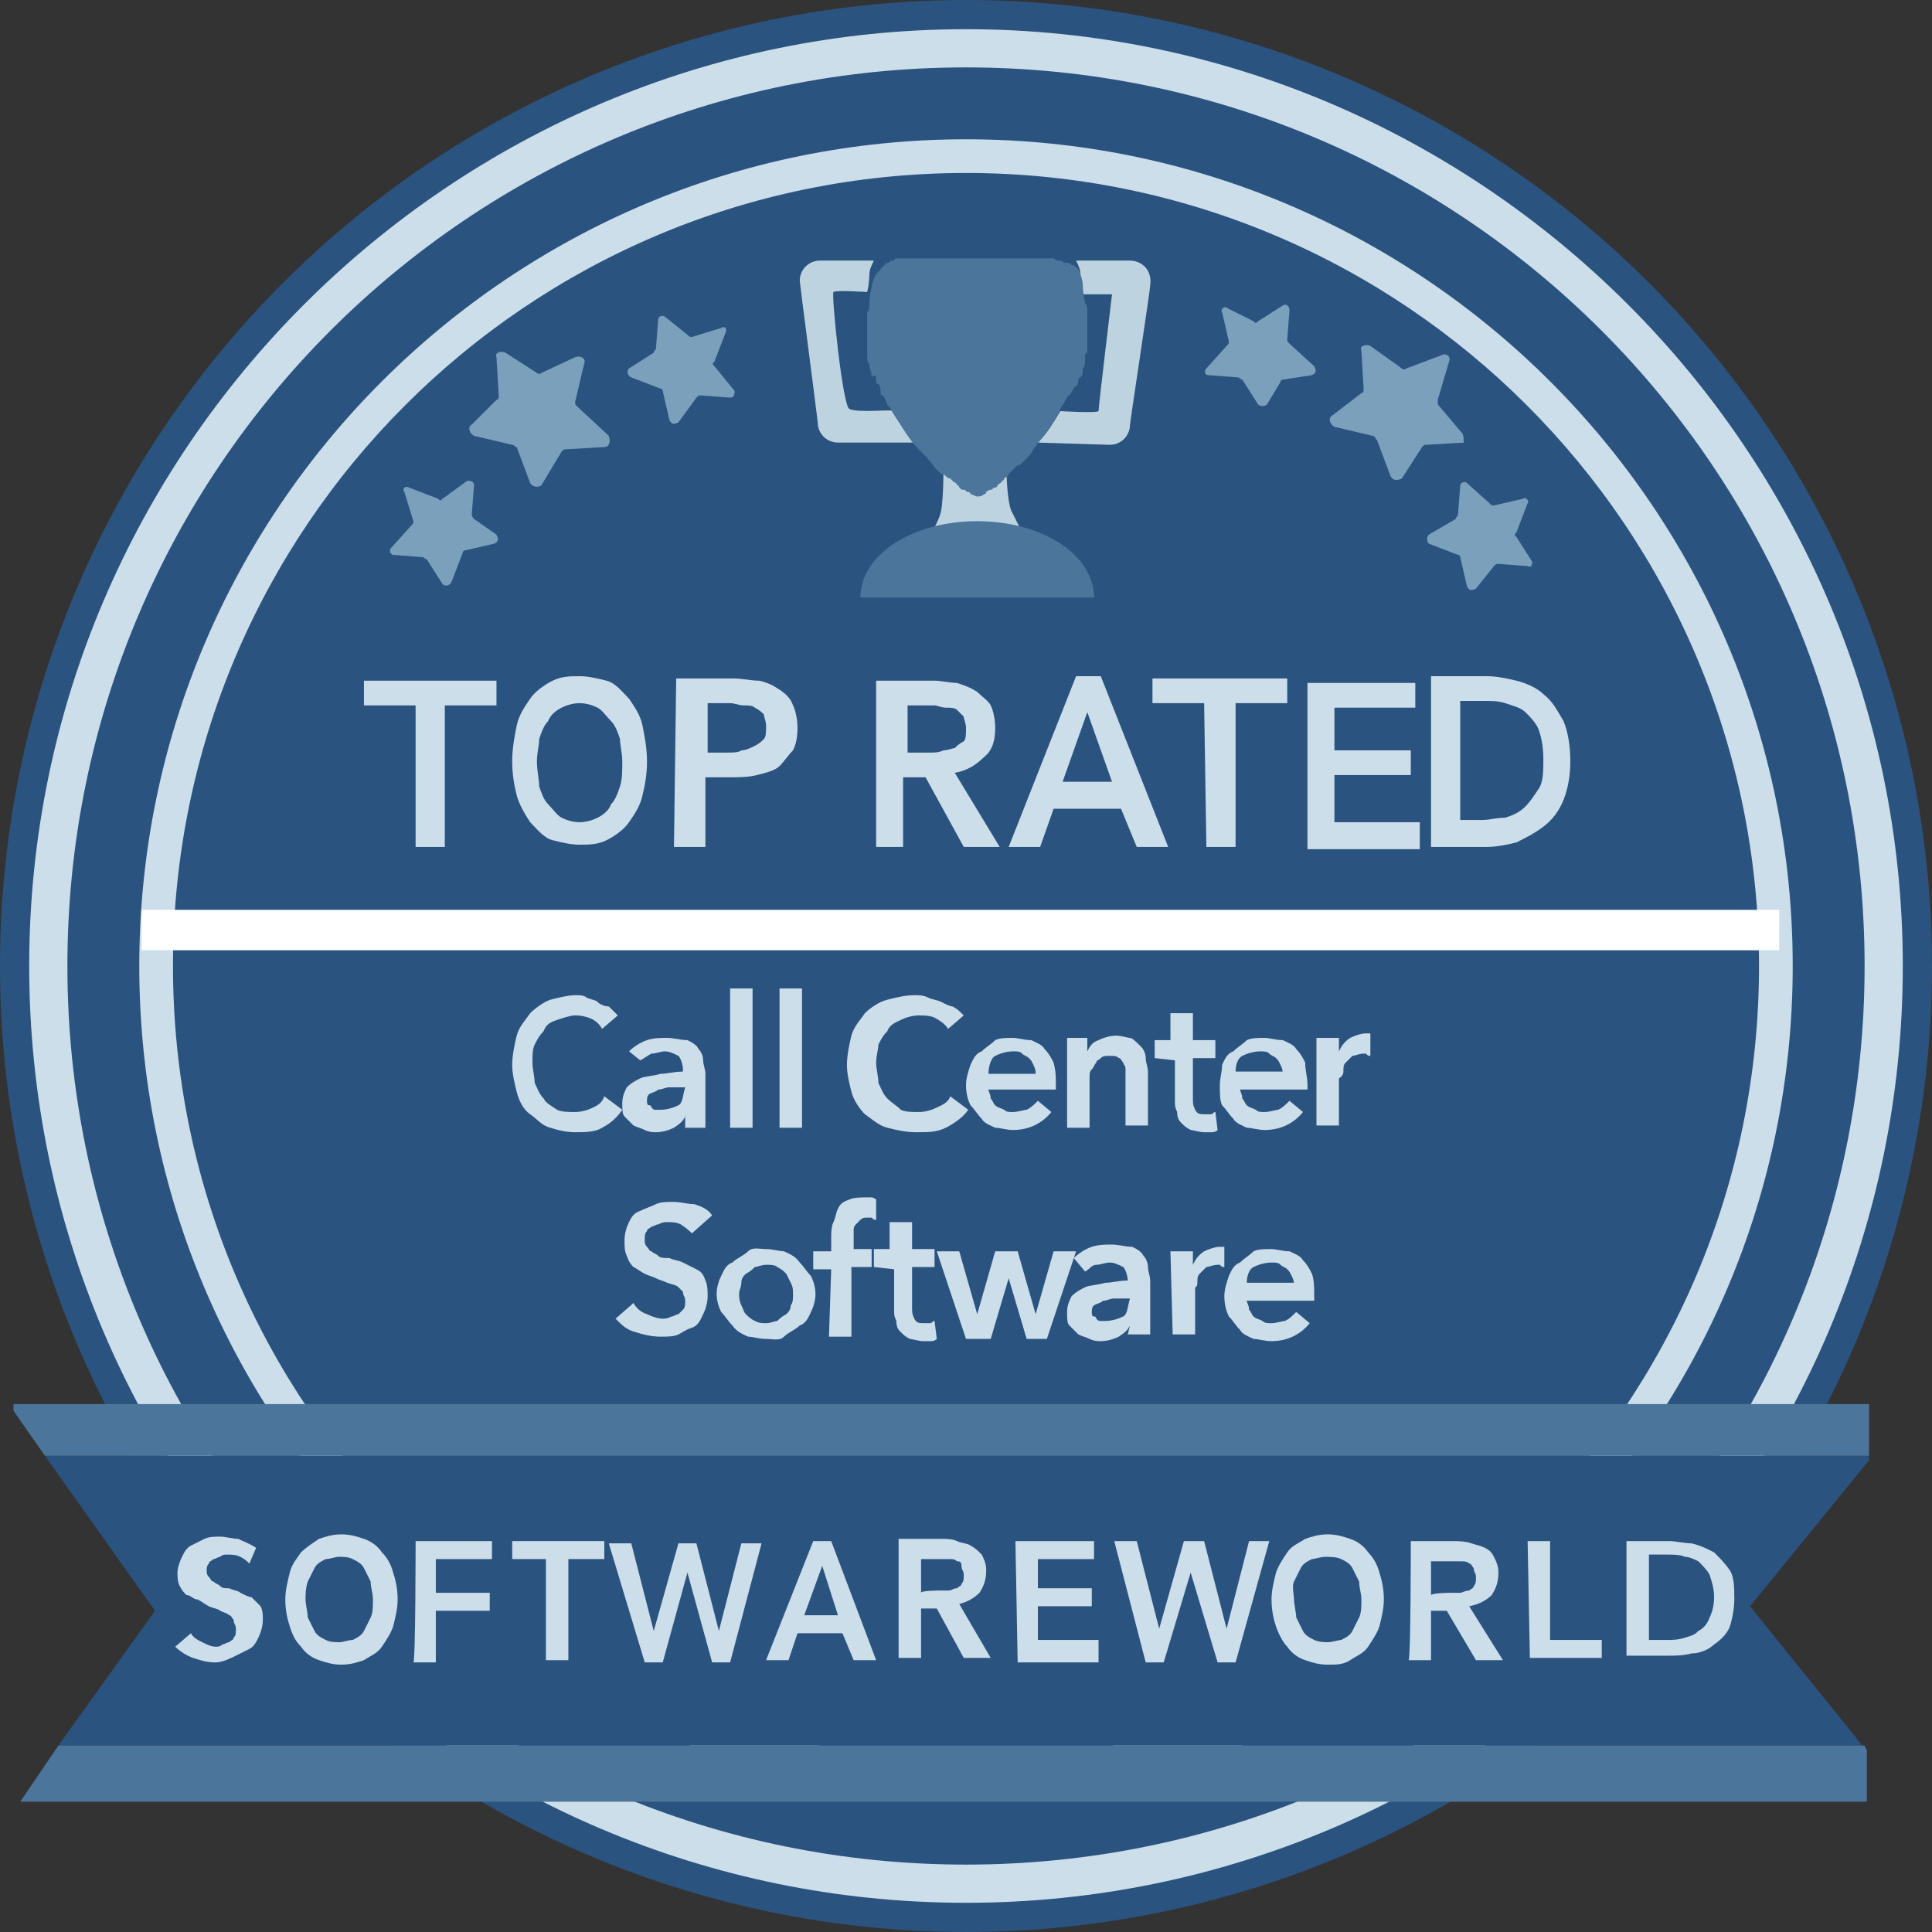 <?xml version="1.0" encoding="utf-8"?>
<!-- Generator: Adobe Illustrator 27.8.1, SVG Export Plug-In . SVG Version: 6.00 Build 0)  -->
<svg version="1.1" id="Calque_1" xmlns="http://www.w3.org/2000/svg" xmlns:xlink="http://www.w3.org/1999/xlink" x="0px" y="0px"
	 viewBox="0 0 86 86" style="enable-background:new 0 0 86 86;" xml:space="preserve">
<rect x="0" y="0" width="86" height="86" fill="#333333" stroke="none"/>
<style type="text/css">
	.st0{fill:#2B5380;}
	.st1{fill:#CCDEEA;}
	.st2{fill:#4C759B;}
	.st3{fill:#FFFFFF;}
	.st4{fill:#7AA0BC;}
	.st5{fill:#BDD4E0;}
</style>
<circle class="st0" cx="43" cy="43" r="43"/>
<ellipse class="st0" cx="43" cy="43" rx="40.8" ry="40.8"/>
<path class="st1" d="M43,3c22.1,0,40,17.9,40,40S65.1,83,43,83S3,65.1,3,43S20.9,3,43,3 M43,1.3C20.1,1.3,1.3,20,1.3,43
	S20,84.7,43,84.7S84.7,66,84.7,43S65.9,1.3,43,1.3L43,1.3z"/>
<path class="st0" d="M43,79C23.1,79,7,62.9,7,43S23.1,7,43,7s36,16.1,36,36S62.9,79,43,79z"/>
<path class="st1" d="M43,7.7c19.5,0,35.3,15.8,35.3,35.3S62.5,78.3,43,78.3S7.7,62.5,7.7,43S23.5,7.7,43,7.7 M43,6.2
	C22.7,6.2,6.2,22.7,6.2,43S22.7,79.8,43,79.8S79.8,63.3,79.8,43S63.3,6.2,43,6.2L43,6.2z"/>
<polygon class="st0" points="83.2,65 83.2,64.8 2,64.8 6.9,71.7 2.6,77.7 82.9,77.7 77.9,71.5 "/>
<polygon class="st2" points="83,77.7 2.6,77.7 0.9,80.2 1.8,80.2 83.1,80.2 83.1,77.9 "/>
<polygon class="st2" points="2,64.8 83.2,64.8 83.2,62.5 1.8,62.5 0.6,62.5 0.6,62.8 "/>
<rect x="6.3" y="40.5" class="st3" width="72.9" height="1.8"/>
<g>
	<g>
		<path class="st4" d="M21.1,23.1C21.1,23.1,21,23,21,22.9l0.1-1.3c0-0.2-0.2-0.2-0.3-0.2l-1.1,0.8c-0.1,0.1-0.1,0.1-0.2,0l-1.3-0.5
			c-0.2-0.1-0.3,0.1-0.2,0.2l0.4,1.3c0,0.1,0,0.1-0.1,0.2l-0.9,1c-0.1,0.1,0,0.3,0.1,0.3l1.3,0.1c0.1,0,0.1,0.1,0.2,0.1l0.7,1.1
			c0.1,0.1,0.3,0.1,0.4-0.1l0.5-1.3c0-0.1,0.1-0.1,0.1-0.1l1.3-0.3c0.2-0.1,0.2-0.2,0.1-0.4L21.1,23.1z"/>
		<path class="st4" d="M31.8,16.3c-0.1-0.1-0.1-0.1,0-0.2l0.5-1.3c0.1-0.2-0.1-0.3-0.2-0.2L30.8,15c-0.1,0-0.1,0-0.2-0.1l-1-0.8
			c-0.1-0.1-0.3,0-0.3,0.1l-0.1,1.3c0,0.1-0.1,0.1-0.1,0.2l-1.1,0.7c-0.1,0.1-0.1,0.3,0.1,0.4l1.3,0.5c0.1,0,0.1,0.1,0.1,0.1
			l0.3,1.3c0.1,0.2,0.2,0.2,0.4,0.1l0.8-1.1c0.1-0.1,0.1-0.1,0.2-0.1l1.3,0.1c0.2,0,0.2-0.2,0.2-0.3L31.8,16.3z"/>
		<path class="st4" d="M25.7,18.1c-0.1-0.1-0.1-0.1-0.1-0.2l0.4-1.7c0.1-0.2-0.1-0.4-0.4-0.3l-1.5,0.7c-0.1,0.1-0.2,0-0.2,0
			l-1.4-0.9c-0.2-0.1-0.5,0-0.4,0.2l0.1,1.7c0,0.1,0,0.2-0.1,0.2L21,18.9c-0.2,0.1-0.1,0.4,0.1,0.5l1.7,0.4c0.1,0,0.1,0.1,0.2,0.1
			l0.6,1.6c0.1,0.2,0.4,0.2,0.5,0.1l0.9-1.5c0.1-0.1,0.1-0.1,0.2-0.1l1.7-0.1c0.2,0,0.3-0.2,0.2-0.5L25.7,18.1z"/>
	</g>
</g>
<g>
	<g>
		<path class="st4" d="M57.4,15.3c-0.1-0.1-0.1-0.1-0.1-0.2l0.1-1.3c0-0.2-0.2-0.3-0.3-0.2L56,14.3c-0.1,0.1-0.1,0.1-0.2,0l-1.2-0.6
			c-0.1-0.1-0.3,0.1-0.2,0.2l0.3,1.3c0,0.1,0,0.1-0.1,0.2l-0.9,1c-0.1,0.1-0.1,0.3,0.1,0.3l1.3,0.1c0.1,0,0.1,0.1,0.2,0.1l0.7,1.1
			c0.1,0.1,0.3,0.1,0.4,0L57,17c0-0.1,0.1-0.1,0.1-0.1l1.3-0.2c0.2-0.1,0.2-0.2,0.1-0.4L57.4,15.3z"/>
		<path class="st4" d="M68.2,25l-0.7-1.1c-0.1-0.1-0.1-0.1,0-0.2l0.5-1.3c0.1-0.1-0.1-0.3-0.2-0.2l-1.3,0.3c-0.1,0-0.1,0-0.2-0.1
			l-1-0.9c-0.1-0.1-0.3,0-0.3,0.1l-0.1,1.3c0,0.1-0.1,0.1-0.1,0.2l-1.2,0.7c-0.1,0.1-0.1,0.3,0,0.4l1.3,0.5c0.1,0,0.1,0.1,0.1,0.1
			l0.3,1.3c0.1,0.2,0.2,0.2,0.4,0.1l0.8-1c0.1-0.1,0.1-0.1,0.2-0.1l1.3,0.1C68.2,25.3,68.2,25.1,68.2,25z"/>
		<path class="st4" d="M65.1,19.3L64,18C64,18,64,17.9,64,17.8l0.5-1.7c0.1-0.2-0.1-0.4-0.3-0.3l-1.6,0.6c-0.1,0.1-0.2,0-0.2,0
			l-1.4-1c-0.2-0.1-0.5,0-0.4,0.2l0.1,1.7c0,0.1,0,0.2-0.1,0.2l-1.3,1c-0.2,0.1-0.1,0.4,0.1,0.5l1.7,0.4c0.1,0,0.1,0.1,0.2,0.2
			l0.6,1.6c0.1,0.2,0.3,0.2,0.5,0.1l0.9-1.4c0.1-0.1,0.1-0.1,0.2-0.1l1.7-0.1C65.1,19.8,65.2,19.5,65.1,19.3z"/>
	</g>
</g>
<path class="st5" d="M37.8,18.2C37.5,18,37,13.1,37.1,13c0.1-0.1,1.5,0,1.5,0l0,0c0.1-0.4,0.1-0.8,0.1-0.8c0-0.2,0.1-0.4,0.2-0.6
	l0,0c0,0-2.4,0-2.4,0c-0.5,0-0.9,0.4-0.9,0.9c0,0.1,0.8,6.2,0.8,6.3c0,0.5,0.4,0.9,0.9,0.9c0.1,0,0.1,0,0.1,0h3.3
	c-0.4-0.5-0.7-0.9-1-1.4C39.8,18.2,38.2,18.4,37.8,18.2z"/>
<path class="st5" d="M50.3,11.6c-0.1,0-2.4,0-2.4,0l0,0c0.1,0.2,0.2,0.4,0.2,0.7c0,0,0.1,0.3,0.1,0.8h1.3l0,0c0,0-0.6,5-0.6,5.2
	c-0.1,0.1-1.7,0-1.7,0c-0.3,0.5-0.6,1-1,1.4l0,0c0,0,3.2,0.1,3.2,0.1c0.5,0,0.9-0.4,0.9-0.9c0-0.1,0.9-6,0.9-6.2
	C51.3,12,50.8,11.6,50.3,11.6z"/>
<path class="st5" d="M45.7,24.1h-4.5c0,0,0.6-0.8,0.7-1.4s0.1-1.9,0.1-1.9h2.8c0,0,0,1.3,0.2,1.9C45.2,23.1,45.7,24.1,45.7,24.1z"/>
<path class="st2" d="M48.7,26.6c0-1.9-2.3-3.4-5.2-3.4s-5.2,1.5-5.2,3.4l0,0H48.7L48.7,26.6z"/>
<path class="st2" d="M47.2,18.2c0.1-0.2,0.2-0.3,0.3-0.5c0-0.1,0.1-0.1,0.1-0.1c0.1-0.1,0.1-0.2,0.2-0.3c0-0.1,0.1-0.1,0.1-0.1
	c0.1-0.1,0.1-0.2,0.1-0.3c0-0.1,0.1-0.1,0.1-0.1c0.1-0.1,0.1-0.2,0.1-0.4c0.1-0.1,0.1-0.2,0.1-0.4c0-0.1,0-0.1,0-0.1
	c0-0.1,0-0.2,0.1-0.2c0-0.1,0-0.1,0-0.1c0-0.1,0-0.2,0-0.2s0-0.1,0-0.1c0-0.1,0-0.2,0-0.4c0,0,0,0,0-0.1c0-0.1,0-0.2,0-0.3
	c0-0.1,0-0.1,0-0.1c0-0.1,0-0.2,0-0.2s0-0.1,0-0.1c0-0.1,0-0.2,0-0.2v-0.1c0-0.1,0-0.2-0.1-0.3l0,0c-0.1-0.5-0.1-0.8-0.1-0.8
	c0-0.2-0.1-0.5-0.2-0.7c-0.1-0.1-0.1-0.1-0.2-0.2c0,0,0,0-0.1,0c-0.1-0.1-0.1-0.1-0.2-0.1h-0.1c-0.1,0-0.1-0.1-0.2-0.1h-0.1
	c-0.1,0-0.2-0.1-0.2-0.1H40c-0.1,0-0.2,0-0.2,0.1h-0.1c-0.1,0-0.1,0.1-0.2,0.1c0,0-0.1,0-0.1,0.1c-0.1,0-0.1,0.1-0.1,0.1
	c0,0-0.1,0-0.1,0.1c-0.1,0.1-0.1,0.1-0.2,0.2c-0.1,0.2-0.2,0.4-0.2,0.6c0,0-0.1,0.3-0.1,0.8c0,0.1,0,0.2-0.1,0.3v0.1
	c0,0.1,0,0.2,0,0.2s0,0.1,0,0.1c0,0.1,0,0.2,0,0.2s0,0.1,0,0.1c0,0.1,0,0.2,0,0.3c0,0,0,0,0,0.1c0,0.1,0,0.2,0,0.4
	c0,0.1,0,0.1,0,0.1c0,0.1,0,0.2,0,0.3c0,0.1,0,0.1,0,0.1c0,0.1,0,0.2,0.1,0.3c0,0.1,0,0.1,0,0.1c0,0.1,0.1,0.2,0.1,0.5
	C39,16.6,39,16.8,39,17c0,0.1,0.1,0.1,0.1,0.1c0.1,0.1,0.1,0.2,0.1,0.4c0,0.1,0.1,0.1,0.1,0.1c0.1,0.1,0.1,0.2,0.2,0.4
	c0,0,0,0.1,0.1,0.1c0.1,0.2,0.2,0.3,0.3,0.5l0,0c0.3,0.5,0.6,1,1,1.4l0,0c0.2,0.2,0.5,0.5,0.7,0.8l0,0c0.1,0.1,0.2,0.2,0.3,0.3
	c0,0,0,0,0.1,0c0.1,0.1,0.2,0.2,0.3,0.2l0.1,0.1c0.1,0.1,0.2,0.1,0.2,0.2c0.1,0,0.1,0.1,0.1,0.1c0.1,0.1,0.1,0.1,0.2,0.1
	c0.1,0,0.1,0.1,0.2,0.1s0.1,0.1,0.1,0.1c0.1,0,0.2,0.1,0.3,0.1s0.2,0,0.3-0.1c0.1,0,0.1-0.1,0.1-0.1s0.1-0.1,0.2-0.1
	c0.1,0,0.1-0.1,0.2-0.1c0.1,0,0.1-0.1,0.1-0.1c0.1-0.1,0.2-0.1,0.2-0.2c0.1,0,0.1-0.1,0.1-0.1c0.1-0.1,0.2-0.1,0.2-0.2l0.1-0.1
	c0.1-0.1,0.2-0.2,0.3-0.3c0,0,0,0,0.1,0c0.1-0.1,0.2-0.2,0.3-0.3l0,0c0.1-0.1,0.2-0.2,0.3-0.4C46.6,19.2,47,18.7,47.2,18.2
	L47.2,18.2z"/>
<g>
	<g>
		<path class="st1" d="M18.5,31.4h-2.3v-1.1h5.9v1.1h-2.3v6.3h-1.3C18.5,37.7,18.5,31.4,18.5,31.4z"/>
		<path class="st1" d="M22.8,33.9c0-0.6,0.1-1.1,0.2-1.6c0.1-0.5,0.4-0.9,0.6-1.2c0.2-0.3,0.6-0.6,1-0.8s0.8-0.2,1.2-0.2
			s0.8,0.1,1.2,0.2s0.7,0.5,1,0.8c0.2,0.3,0.5,0.7,0.6,1.2c0.1,0.5,0.2,1,0.2,1.6s-0.1,1.1-0.2,1.5c-0.1,0.5-0.4,0.9-0.6,1.2
			c-0.2,0.3-0.6,0.6-1,0.8c-0.4,0.2-0.8,0.2-1.2,0.2s-0.8-0.1-1.2-0.2s-0.7-0.5-1-0.8c-0.2-0.3-0.5-0.8-0.6-1.2
			C22.9,35,22.8,34.5,22.8,33.9z M23.9,33.9c0,0.4,0.1,0.8,0.1,1.1c0.1,0.3,0.2,0.6,0.4,0.8c0.2,0.2,0.4,0.5,0.6,0.6
			s0.5,0.2,0.8,0.2c0.3,0,0.6-0.1,0.8-0.2c0.2-0.1,0.5-0.3,0.6-0.6c0.2-0.2,0.3-0.5,0.4-0.8c0.1-0.3,0.1-0.7,0.1-1.1s-0.1-0.7-0.1-1
			c-0.1-0.3-0.2-0.6-0.4-0.8c-0.2-0.2-0.4-0.5-0.6-0.6c-0.2-0.1-0.5-0.2-0.8-0.2s-0.6,0.1-0.8,0.2c-0.2,0.1-0.5,0.3-0.6,0.6
			c-0.2,0.2-0.3,0.5-0.4,0.8C24,33.2,23.9,33.5,23.9,33.9z"/>
		<path class="st1" d="M30.1,30.2h2.5c0.5,0,0.8,0.1,1.2,0.1c0.4,0.1,0.6,0.2,0.9,0.4s0.5,0.4,0.6,0.7c0.1,0.2,0.2,0.6,0.2,1
			c0,0.5-0.1,0.8-0.2,1c-0.2,0.2-0.4,0.5-0.6,0.7c-0.2,0.2-0.6,0.3-1,0.4c-0.4,0.1-0.8,0.1-1.2,0.1h-1.1v3.1H30L30.1,30.2L30.1,30.2
			z M32.4,33.5c0.2,0,0.5,0,0.6-0.1c0.2,0,0.4-0.1,0.6-0.2c0.2-0.1,0.3-0.2,0.4-0.3s0.1-0.3,0.1-0.6c0-0.2-0.1-0.4-0.1-0.5
			c-0.1-0.1-0.2-0.2-0.4-0.3c-0.1-0.1-0.3-0.1-0.5-0.1s-0.4-0.1-0.6-0.1h-1v2.2C31.5,33.5,32.4,33.5,32.4,33.5z"/>
		<path class="st1" d="M39,30.3h2.6c0.3,0,0.7,0.1,1,0.1c0.3,0.1,0.6,0.2,0.9,0.4c0.2,0.2,0.5,0.4,0.6,0.6c0.1,0.2,0.2,0.6,0.2,1
			c0,0.5-0.1,1-0.5,1.3c-0.3,0.3-0.7,0.6-1.3,0.7l2,3.3h-1.6l-1.7-3.1h-1v3.1H39L39,30.3C39,30.3,39,30.3,39,30.3z M41.4,33.5
			c0.2,0,0.4,0,0.6-0.1c0.2,0,0.4-0.1,0.5-0.1c0.1-0.1,0.2-0.2,0.4-0.3c0.1-0.1,0.1-0.3,0.1-0.6c0-0.2-0.1-0.4-0.1-0.5
			c-0.1-0.1-0.2-0.2-0.3-0.3c-0.1-0.1-0.3-0.1-0.5-0.1s-0.4-0.1-0.5-0.1h-1.2v2.1C40.3,33.5,41.4,33.5,41.4,33.5z"/>
		<path class="st1" d="M47.9,30.1H49l3,7.6h-1.4L49.9,36h-3l-0.6,1.7h-1.4L47.9,30.1z M49.5,34.8l-1.1-3.1l-1.1,3.1L49.5,34.8
			L49.5,34.8L49.5,34.8z"/>
		<path class="st1" d="M53.6,31.3h-2.3v-1.1h6v1.1H55v6.4h-1.3L53.6,31.3L53.6,31.3L53.6,31.3z"/>
		<path class="st1" d="M58.2,30.4H63v1.1h-3.6v1.9h3.4v1.1h-3.4v2.1h3.8v1.2h-5V30.4z"/>
		<path class="st1" d="M63.7,30.1h2.5c0.4,0,0.9,0.1,1.3,0.2c0.4,0.1,0.9,0.3,1.2,0.6c0.4,0.3,0.6,0.7,0.9,1.2
			c0.2,0.5,0.3,1.1,0.3,1.8c0,0.6-0.1,1.2-0.3,1.7c-0.2,0.5-0.5,0.9-0.9,1.2s-0.8,0.5-1.2,0.7c-0.4,0.1-0.9,0.2-1.3,0.2h-2.5V30.1z
			 M66,36.5c0.3,0,0.6-0.1,1-0.1c0.3-0.1,0.6-0.2,0.9-0.5c0.2-0.2,0.4-0.5,0.6-0.8c0.2-0.3,0.2-0.8,0.2-1.3c0-0.6-0.1-1-0.2-1.3
			s-0.4-0.6-0.6-0.8s-0.6-0.3-0.9-0.4s-0.6-0.1-1-0.1h-1v5.3L66,36.5L66,36.5z"/>
	</g>
</g>
<g>
	<g>
		<path class="st1" d="M26.8,45.8c-0.1-0.2-0.3-0.4-0.6-0.5s-0.5-0.1-0.6-0.1c-0.2,0-0.5,0.1-0.8,0.2s-0.5,0.2-0.6,0.5
			c-0.2,0.2-0.3,0.4-0.4,0.6c-0.1,0.2-0.1,0.5-0.1,0.8c0,0.3,0.1,0.6,0.1,0.9c0.1,0.2,0.2,0.5,0.4,0.7c0.1,0.2,0.3,0.3,0.6,0.5
			c0.2,0.1,0.5,0.1,0.8,0.1c0.3,0,0.6-0.1,0.8-0.2c0.2-0.1,0.4-0.2,0.5-0.5l0.8,0.6c-0.2,0.3-0.5,0.6-0.9,0.8
			c-0.3,0.2-0.8,0.2-1.2,0.2s-0.8-0.1-1.1-0.2c-0.4-0.1-0.6-0.4-0.9-0.6s-0.5-0.6-0.6-1c-0.1-0.4-0.2-0.8-0.2-1.2s0.1-0.9,0.2-1.3
			c0.1-0.4,0.4-0.7,0.6-1c0.2-0.2,0.6-0.5,0.9-0.6c0.4-0.1,0.8-0.2,1.1-0.2c0.2,0,0.4,0,0.5,0.1c0.2,0.1,0.4,0.1,0.5,0.2
			c0.1,0.1,0.3,0.2,0.5,0.2c0.1,0.1,0.2,0.2,0.4,0.4L26.8,45.8z"/>
		<path class="st1" d="M30.5,49.7L30.5,49.7c-0.1,0.2-0.2,0.3-0.5,0.5c-0.2,0.1-0.5,0.2-0.8,0.2c-0.1,0-0.3,0-0.5-0.1
			s-0.3-0.1-0.5-0.2c-0.1-0.1-0.2-0.2-0.4-0.4c-0.1-0.1-0.1-0.3-0.1-0.6c0-0.3,0.1-0.5,0.2-0.7c0.2-0.2,0.4-0.3,0.6-0.4
			s0.6-0.1,0.9-0.2c0.3,0,0.6-0.1,1-0.1v-0.1c0-0.2-0.1-0.5-0.2-0.6c-0.2-0.1-0.4-0.2-0.6-0.2c-0.2,0-0.4,0.1-0.6,0.1
			c-0.2,0.1-0.3,0.2-0.5,0.3L28,46.8c0.2-0.2,0.5-0.4,0.8-0.5c0.3-0.1,0.6-0.1,0.9-0.1s0.6,0.1,0.9,0.1c0.2,0.1,0.4,0.2,0.5,0.4
			c0.1,0.1,0.2,0.3,0.2,0.5s0.1,0.4,0.1,0.6v2.4h-0.9L30.5,49.7L30.5,49.7L30.5,49.7z M30.5,48.4h-0.2c-0.1,0-0.3,0-0.5,0
			s-0.3,0.1-0.5,0.1c-0.1,0.1-0.2,0.1-0.4,0.2c-0.1,0.1-0.1,0.2-0.1,0.3c0,0.1,0,0.2,0.1,0.2s0.1,0.1,0.1,0.1
			c0.1,0.1,0.1,0.1,0.2,0.1c0.1,0,0.2,0,0.2,0c0.3,0,0.6-0.1,0.8-0.2S30.4,48.7,30.5,48.4L30.5,48.4C30.4,48.4,30.5,48.4,30.5,48.4z
			"/>
		<path class="st1" d="M32.5,44h1v6.2h-1V44z"/>
		<path class="st1" d="M34.7,44h1v6.2h-1V44z"/>
		<path class="st1" d="M42.2,45.8c-0.1-0.2-0.4-0.4-0.6-0.5c-0.2-0.1-0.5-0.1-0.7-0.1c-0.3,0-0.6,0.1-0.8,0.2s-0.5,0.2-0.6,0.5
			c-0.2,0.2-0.3,0.4-0.4,0.6C39.1,46.7,39,47,39,47.3c0,0.3,0.1,0.6,0.1,0.9c0.1,0.2,0.2,0.5,0.4,0.7c0.2,0.2,0.4,0.3,0.6,0.5
			c0.2,0.1,0.5,0.1,0.8,0.1s0.6-0.1,0.8-0.2c0.2-0.1,0.5-0.2,0.6-0.5l0.8,0.6c-0.2,0.3-0.6,0.6-1,0.8c-0.4,0.2-0.8,0.2-1.3,0.2
			s-0.9-0.1-1.3-0.2c-0.4-0.1-0.7-0.4-1-0.6c-0.2-0.2-0.5-0.6-0.6-1s-0.2-0.8-0.2-1.2s0.1-0.9,0.2-1.3s0.4-0.7,0.6-1
			c0.2-0.2,0.6-0.5,1-0.6c0.4-0.1,0.8-0.2,1.2-0.2c0.2,0,0.4,0,0.6,0.1s0.4,0.1,0.6,0.2s0.4,0.2,0.5,0.2c0.2,0.1,0.3,0.2,0.5,0.4
			L42.2,45.8z"/>
		<path class="st1" d="M47,48.3c0,0.1,0,0.1,0,0.1c0,0.1,0,0.1,0,0.1h-3c0,0.1,0.1,0.2,0.1,0.4c0.1,0.1,0.1,0.2,0.2,0.3
			c0.1,0.1,0.2,0.1,0.4,0.2c0.1,0.1,0.2,0.1,0.4,0.1c0.2,0,0.5-0.1,0.6-0.1c0.2-0.1,0.3-0.2,0.5-0.4l0.6,0.5c-0.4,0.5-1,0.8-1.7,0.8
			c-0.3,0-0.6-0.1-0.8-0.1c-0.2-0.1-0.5-0.2-0.6-0.4c-0.2-0.2-0.3-0.4-0.5-0.6c-0.1-0.2-0.2-0.5-0.2-0.9c0-0.3,0.1-0.6,0.2-0.9
			c0.1-0.2,0.2-0.5,0.5-0.6c0.2-0.2,0.4-0.3,0.6-0.5c0.2-0.1,0.5-0.1,0.8-0.1c0.2,0,0.5,0.1,0.8,0.1c0.2,0.1,0.5,0.2,0.6,0.4
			c0.2,0.2,0.3,0.4,0.4,0.6C47,47.7,47,47.9,47,48.3z M46.1,47.8c0-0.1,0-0.2-0.1-0.4s-0.1-0.2-0.2-0.3c-0.1-0.1-0.2-0.1-0.3-0.2
			c-0.1-0.1-0.2-0.1-0.4-0.1c-0.3,0-0.6,0.1-0.8,0.2S44,47.5,44,47.8H46.1z"/>
		<path class="st1" d="M47.4,46.2h1v0.6l0,0c0.1-0.2,0.2-0.4,0.5-0.5c0.2-0.1,0.5-0.2,0.8-0.2c0.2,0,0.5,0.1,0.6,0.1
			s0.3,0.2,0.5,0.4c0.1,0.1,0.2,0.3,0.2,0.5s0.1,0.4,0.1,0.6v2.4h-1V48c0-0.1,0-0.2,0-0.4s-0.1-0.2-0.1-0.3
			c-0.1-0.1-0.1-0.2-0.2-0.2c-0.1-0.1-0.2-0.1-0.4-0.1c-0.2,0-0.3,0-0.4,0.1c-0.1,0.1-0.2,0.1-0.2,0.2c-0.1,0.1-0.1,0.2-0.2,0.3
			c-0.1,0.1-0.1,0.2-0.1,0.4v2.2h-1V46.2z"/>
		<g>
			<path class="st1" d="M30.8,54.9c-0.1-0.1-0.2-0.2-0.5-0.4c-0.2-0.1-0.4-0.1-0.6-0.1c-0.1,0-0.2,0-0.4,0.1c-0.1,0-0.2,0.1-0.3,0.1
				c-0.1,0.1-0.2,0.1-0.2,0.2c-0.1,0.1-0.1,0.2-0.1,0.4c0,0.1,0,0.2,0.1,0.3c0.1,0.1,0.1,0.2,0.2,0.2c0.1,0.1,0.2,0.1,0.3,0.2
				c0.1,0.1,0.2,0.1,0.5,0.1c0.2,0.1,0.4,0.1,0.6,0.2c0.2,0.1,0.4,0.2,0.6,0.3s0.3,0.2,0.4,0.5c0.1,0.2,0.1,0.5,0.1,0.7
				c0,0.3-0.1,0.6-0.2,0.8c-0.1,0.2-0.2,0.5-0.5,0.6s-0.4,0.2-0.6,0.3s-0.5,0.1-0.8,0.1c-0.4,0-0.8-0.1-1.1-0.2
				c-0.4-0.1-0.6-0.3-0.9-0.6l0.8-0.7c0.1,0.2,0.3,0.4,0.6,0.5c0.2,0.1,0.5,0.2,0.7,0.2c0.1,0,0.2,0,0.4-0.1c0.1,0,0.2-0.1,0.3-0.1
				c0.1-0.1,0.2-0.2,0.2-0.2c0.1-0.1,0.1-0.2,0.1-0.4s-0.1-0.2-0.1-0.4c-0.1-0.1-0.2-0.2-0.2-0.2c-0.1-0.1-0.2-0.1-0.5-0.2
				c-0.2-0.1-0.3-0.1-0.5-0.2s-0.3-0.1-0.5-0.2c-0.2-0.1-0.3-0.2-0.5-0.3c-0.1-0.1-0.2-0.2-0.3-0.5c-0.1-0.2-0.1-0.4-0.1-0.7
				s0.1-0.6,0.2-0.8c0.1-0.2,0.2-0.4,0.5-0.5c0.2-0.1,0.5-0.2,0.7-0.3c0.2-0.1,0.5-0.1,0.8-0.1c0.3,0,0.6,0.1,0.9,0.1
				c0.3,0.1,0.6,0.2,0.8,0.5L30.8,54.9z"/>
			<path class="st1" d="M31.9,57.6c0-0.3,0.1-0.6,0.2-0.8c0.1-0.2,0.2-0.5,0.5-0.6c0.2-0.2,0.5-0.3,0.7-0.5s0.5-0.1,0.8-0.1
				c0.3,0,0.6,0.1,0.8,0.1c0.2,0.1,0.5,0.2,0.7,0.5c0.2,0.2,0.3,0.4,0.5,0.6c0.1,0.2,0.2,0.5,0.2,0.8c0,0.3-0.1,0.6-0.2,0.8
				c-0.1,0.2-0.2,0.5-0.5,0.6c-0.2,0.2-0.5,0.3-0.7,0.5s-0.5,0.1-0.8,0.1c-0.3,0-0.6-0.1-0.8-0.1c-0.2-0.1-0.5-0.2-0.7-0.5
				c-0.2-0.2-0.3-0.4-0.5-0.6C32,58.2,31.9,57.9,31.9,57.6z M32.9,57.6c0,0.1,0,0.3,0.1,0.5s0.1,0.3,0.2,0.4
				c0.1,0.1,0.2,0.2,0.4,0.3c0.2,0.1,0.3,0.1,0.5,0.1s0.4-0.1,0.5-0.1c0.1-0.1,0.2-0.2,0.4-0.3c0.1-0.1,0.2-0.2,0.2-0.4
				c0.1-0.1,0.1-0.3,0.1-0.5s0-0.3-0.1-0.5s-0.1-0.2-0.2-0.4c-0.1-0.1-0.2-0.2-0.4-0.3c-0.1-0.1-0.3-0.1-0.5-0.1s-0.4,0.1-0.5,0.1
				c-0.1,0.1-0.2,0.2-0.4,0.3c-0.1,0.1-0.2,0.2-0.2,0.4S32.9,57.4,32.9,57.6z"/>
			<path class="st1" d="M37,56.5h-0.8v-0.8H37v-0.6c0-0.2,0-0.5,0.1-0.7c0.1-0.2,0.1-0.4,0.2-0.6c0.1-0.2,0.2-0.3,0.5-0.4
				c0.2-0.1,0.5-0.1,0.8-0.1c0.1,0,0.2,0,0.2,0s0.1,0,0.2,0.1L39,54.3c-0.1,0-0.1,0-0.2-0.1c-0.1,0-0.1,0-0.2,0
				c-0.1,0-0.2,0-0.3,0.1s-0.1,0.1-0.2,0.2c-0.1,0.1-0.1,0.2-0.1,0.2c0,0.1,0,0.2,0,0.3v0.6h0.8v0.8h-0.9v3.1h-1L37,56.5L37,56.5z"
				/>
			<path class="st1" d="M38.9,56.4v-0.8h0.7v-1.2h1v1.2h1v0.8h-1v1.8c0,0.2,0,0.3,0.1,0.5s0.2,0.2,0.5,0.2c0.1,0,0.1,0,0.2,0
				c0.1,0,0.1-0.1,0.2-0.1l0.1,0.8c-0.1,0.1-0.2,0.1-0.3,0.1s-0.2,0-0.3,0c-0.2,0-0.5-0.1-0.6-0.1c-0.2-0.1-0.3-0.2-0.4-0.3
				s-0.2-0.2-0.2-0.5c-0.1-0.2-0.1-0.3-0.1-0.5v-1.8L38.9,56.4L38.9,56.4z"/>
			<path class="st1" d="M41.7,55.7h1l0.8,2.8l0,0l0.8-2.8h1l0.8,2.8l0,0l0.8-2.8h1l-1.3,3.9h-0.9l-0.8-2.7l0,0l-0.8,2.7H43
				L41.7,55.7z"/>
			<path class="st1" d="M50.3,59L50.3,59c-0.1,0.2-0.2,0.3-0.5,0.5c-0.2,0.1-0.5,0.2-0.8,0.2c-0.1,0-0.3,0-0.5-0.1s-0.3-0.1-0.5-0.2
				c-0.1-0.1-0.2-0.2-0.4-0.4c-0.1-0.1-0.1-0.3-0.1-0.6c0-0.3,0.1-0.5,0.2-0.7c0.2-0.2,0.4-0.3,0.6-0.4c0.2-0.1,0.6-0.1,0.9-0.2
				c0.3,0,0.6-0.1,1-0.1V57c0-0.2-0.1-0.5-0.2-0.6c-0.2-0.1-0.4-0.2-0.6-0.2c-0.2,0-0.4,0.1-0.6,0.1s-0.3,0.2-0.5,0.3l-0.5-0.6
				c0.2-0.2,0.5-0.4,0.8-0.5c0.3-0.1,0.6-0.1,0.9-0.1s0.6,0.1,0.9,0.1c0.2,0.1,0.4,0.2,0.5,0.4c0.1,0.1,0.2,0.3,0.2,0.5
				s0.1,0.4,0.1,0.6v2.4h-1L50.3,59L50.3,59z M50.3,57.8h-0.2c-0.1,0-0.3,0-0.5,0s-0.3,0.1-0.5,0.1c-0.1,0.1-0.2,0.1-0.4,0.2
				c-0.1,0.1-0.1,0.2-0.1,0.3c0,0.1,0,0.2,0.1,0.2s0.1,0.1,0.1,0.1c0.1,0.1,0.1,0.1,0.2,0.1c0.1,0,0.2,0,0.2,0
				c0.3,0,0.6-0.1,0.8-0.2S50.2,58.1,50.3,57.8L50.3,57.8C50.2,57.8,50.3,57.8,50.3,57.8z"/>
			<path class="st1" d="M52.1,55.7h1v0.6l0,0c0.1-0.2,0.2-0.4,0.5-0.6c0.2-0.1,0.5-0.2,0.7-0.2c0.1,0,0.1,0,0.1,0s0.1,0,0.1,0v0.9
				c-0.1,0-0.1,0-0.2-0.1c-0.1,0-0.1,0-0.1,0c-0.2,0-0.4,0.1-0.5,0.1c-0.1,0.1-0.2,0.2-0.3,0.3c-0.1,0.1-0.1,0.2-0.1,0.4
				s-0.1,0.2-0.1,0.2v2.1h-1L52.1,55.7L52.1,55.7z"/>
			<path class="st1" d="M58.5,57.7c0,0.1,0,0.1,0,0.1c0,0.1,0,0.1,0,0.1h-3c0,0.1,0.1,0.2,0.1,0.4c0.1,0.1,0.1,0.2,0.2,0.3
				c0.1,0.1,0.2,0.1,0.4,0.2c0.1,0.1,0.2,0.1,0.4,0.1c0.2,0,0.5-0.1,0.6-0.1c0.2-0.1,0.3-0.2,0.5-0.4l0.6,0.5
				c-0.4,0.5-1,0.8-1.7,0.8c-0.3,0-0.6-0.1-0.8-0.1c-0.2-0.1-0.5-0.2-0.6-0.4c-0.2-0.2-0.3-0.4-0.5-0.6c-0.1-0.2-0.2-0.5-0.2-0.9
				c0-0.3,0.1-0.6,0.2-0.9c0.1-0.2,0.2-0.5,0.5-0.6c0.2-0.2,0.4-0.3,0.6-0.5c0.2-0.1,0.5-0.1,0.8-0.1c0.2,0,0.5,0.1,0.8,0.1
				c0.2,0.1,0.5,0.2,0.6,0.4c0.2,0.2,0.3,0.4,0.4,0.6C58.5,57,58.5,57.3,58.5,57.7z M57.6,57.2c0-0.1,0-0.2-0.1-0.4
				s-0.1-0.2-0.2-0.3c-0.1-0.1-0.2-0.1-0.3-0.2c-0.1-0.1-0.2-0.1-0.4-0.1c-0.3,0-0.6,0.1-0.8,0.2s-0.3,0.4-0.3,0.7H57.6z"/>
		</g>
		<path class="st1" d="M51.4,47.1v-0.8h0.7v-1.2h1v1.2h1v0.8h-1v1.8c0,0.2,0,0.3,0.1,0.5s0.2,0.2,0.5,0.2c0.1,0,0.1,0,0.2,0
			c0.1,0,0.1-0.1,0.2-0.1l0.1,0.8c-0.1,0.1-0.2,0.1-0.3,0.1s-0.2,0-0.3,0c-0.2,0-0.5-0.1-0.6-0.1c-0.2-0.1-0.3-0.2-0.4-0.3
			s-0.2-0.2-0.2-0.5c-0.1-0.2-0.1-0.3-0.1-0.5v-1.8L51.4,47.1L51.4,47.1z"/>
		<path class="st1" d="M58.2,48.3c0,0.1,0,0.1,0,0.1c0,0.1,0,0.1,0,0.1h-3c0,0.1,0.1,0.2,0.1,0.4c0.1,0.1,0.1,0.2,0.2,0.3
			c0.1,0.1,0.2,0.1,0.4,0.2c0.1,0.1,0.2,0.1,0.4,0.1c0.2,0,0.5-0.1,0.6-0.1c0.2-0.1,0.3-0.2,0.5-0.4l0.6,0.5c-0.4,0.5-1,0.8-1.7,0.8
			c-0.3,0-0.6-0.1-0.8-0.1c-0.2-0.1-0.5-0.2-0.6-0.4c-0.2-0.2-0.3-0.4-0.5-0.6c-0.1-0.2-0.1-0.5-0.1-0.9c0-0.3,0.1-0.6,0.1-0.9
			c0.1-0.2,0.2-0.5,0.5-0.6c0.2-0.2,0.4-0.3,0.6-0.5c0.2-0.1,0.5-0.1,0.8-0.1c0.2,0,0.5,0.1,0.8,0.1c0.2,0.1,0.5,0.2,0.6,0.4
			c0.2,0.2,0.3,0.4,0.4,0.6C58.1,47.7,58.2,47.9,58.2,48.3z M57.1,47.8c0-0.1,0-0.2-0.1-0.4s-0.1-0.2-0.2-0.3
			c-0.1-0.1-0.2-0.1-0.3-0.2c-0.1-0.1-0.2-0.1-0.4-0.1c-0.3,0-0.6,0.1-0.8,0.2s-0.3,0.4-0.3,0.7H57.1z"/>
		<path class="st1" d="M58.6,46.2h1v0.6l0,0c0.1-0.2,0.2-0.4,0.5-0.6c0.2-0.1,0.5-0.2,0.7-0.2c0.1,0,0.1,0,0.1,0s0.1,0,0.1,0V47
			c-0.1,0-0.1,0-0.2-0.1c-0.1,0-0.1,0-0.1,0c-0.2,0-0.4,0.1-0.5,0.1c-0.1,0.1-0.2,0.2-0.3,0.3c-0.1,0.1-0.1,0.2-0.1,0.4
			S59.6,48,59.6,48v2.1h-1L58.6,46.2L58.6,46.2z"/>
	</g>
</g>
<g>
	<path class="st1" d="M11.1,69.6c-0.1-0.1-0.2-0.2-0.4-0.3c-0.2-0.1-0.4-0.1-0.6-0.1c-0.1,0-0.2,0-0.3,0.1c-0.1,0-0.2,0.1-0.3,0.1
		c-0.1,0.1-0.2,0.1-0.2,0.2c-0.1,0.1-0.1,0.2-0.1,0.3s0,0.2,0.1,0.3c0.1,0.1,0.1,0.2,0.2,0.2c0.1,0.1,0.2,0.1,0.3,0.2
		c0.1,0.1,0.2,0.1,0.4,0.1c0.2,0.1,0.4,0.1,0.5,0.2c0.2,0.1,0.4,0.2,0.5,0.2c0.1,0.1,0.2,0.2,0.4,0.4c0.1,0.2,0.1,0.4,0.1,0.6
		c0,0.3-0.1,0.6-0.2,0.8s-0.2,0.4-0.4,0.5c-0.2,0.1-0.4,0.2-0.6,0.3S9.9,74,9.6,74c-0.4,0-0.7-0.1-1-0.2S8,73.5,7.8,73.3l0.7-0.6
		c0.1,0.2,0.3,0.3,0.5,0.4c0.2,0.1,0.4,0.2,0.6,0.2c0.1,0,0.2,0,0.3-0.1c0.1,0,0.2-0.1,0.3-0.1c0.1-0.1,0.2-0.1,0.2-0.2
		c0.1-0.1,0.1-0.2,0.1-0.4s-0.1-0.2-0.1-0.4c-0.1-0.1-0.1-0.2-0.2-0.2c-0.1-0.1-0.2-0.1-0.4-0.2c-0.1-0.1-0.3-0.1-0.5-0.2
		S9,71.3,8.8,71.2C8.6,71.2,8.5,71,8.3,71c-0.1-0.1-0.2-0.2-0.3-0.4c-0.1-0.2-0.1-0.4-0.1-0.6c0-0.2,0.1-0.5,0.2-0.7
		c0.1-0.2,0.2-0.4,0.4-0.5s0.4-0.2,0.6-0.3c0.2-0.1,0.5-0.1,0.7-0.1c0.2,0,0.6,0.1,0.8,0.1c0.2,0.1,0.5,0.2,0.8,0.4L11.1,69.6z"/>
	<path class="st1" d="M12.7,71.2c0-0.4,0.1-0.8,0.2-1.2s0.3-0.6,0.5-0.9c0.2-0.2,0.5-0.4,0.8-0.6c0.3-0.1,0.6-0.2,1-0.2
		c0.4,0,0.7,0.1,1,0.2c0.3,0.1,0.6,0.3,0.8,0.6c0.2,0.2,0.4,0.5,0.5,0.9c0.1,0.3,0.2,0.7,0.2,1.2c0,0.4-0.1,0.8-0.2,1.2
		c-0.1,0.3-0.3,0.6-0.5,0.9s-0.5,0.4-0.8,0.6c-0.3,0.1-0.6,0.2-1,0.2s-0.7-0.1-1-0.2c-0.3-0.1-0.6-0.3-0.8-0.6
		c-0.3-0.3-0.4-0.6-0.5-0.9S12.7,71.7,12.7,71.2z M13.6,71.2c0,0.2,0.1,0.6,0.1,0.8c0.1,0.2,0.2,0.4,0.3,0.6s0.3,0.3,0.5,0.4
		c0.2,0.1,0.4,0.1,0.6,0.1c0.2,0,0.4-0.1,0.6-0.1c0.2-0.1,0.4-0.2,0.5-0.4c0.1-0.2,0.2-0.4,0.3-0.6c0.1-0.2,0.1-0.5,0.1-0.8
		s-0.1-0.5-0.1-0.8c-0.1-0.2-0.2-0.4-0.3-0.6s-0.3-0.3-0.5-0.4c-0.2-0.1-0.4-0.1-0.6-0.1c-0.2,0-0.4,0.1-0.6,0.1
		c-0.2,0.1-0.4,0.2-0.5,0.4c-0.1,0.2-0.2,0.4-0.3,0.6C13.6,70.7,13.6,71,13.6,71.2z"/>
	<path class="st1" d="M18.5,68.6h3.4v0.8h-2.5v1.5h2.4v0.8h-2.4V74h-1C18.5,74,18.5,68.6,18.5,68.6z"/>
	<path class="st1" d="M27.1,68.7h1l1,3.9l0,0l1.1-3.9H31l1,3.9l0,0l1-3.9h0.9l-1.4,5.3h-0.8l-1.1-4l0,0l-1.1,4h-0.8L27.1,68.7z"/>
	<path class="st1" d="M36.2,68.6H37l2,5.3h-1l-0.5-1.2h-2l-0.4,1.2h-1L36.2,68.6z M37.3,71.9l-0.7-2.2l-0.8,2.2H37.3z"/>
	<path class="st1" d="M40.1,68.5h1.8c0.2,0,0.5,0,0.7,0.1c0.2,0.1,0.5,0.1,0.6,0.2c0.2,0.1,0.3,0.2,0.5,0.4c0.1,0.2,0.2,0.4,0.2,0.7
		c0,0.4-0.1,0.7-0.3,1c-0.2,0.2-0.5,0.4-0.9,0.5l1.4,2.4h-1.2l-1.2-2.2H41v2.2h-1V68.5z M41.8,70.8c0.1,0,0.2,0,0.4,0
		s0.2-0.1,0.4-0.1c0.1-0.1,0.2-0.1,0.2-0.2c0.1-0.1,0.1-0.2,0.1-0.4s-0.1-0.2-0.1-0.4s-0.1-0.2-0.2-0.2c-0.1-0.1-0.2-0.1-0.3-0.1
		c-0.1,0-0.2,0-0.4,0H41v1.5C41,70.8,41.8,70.8,41.8,70.8z"/>
	<path class="st1" d="M45.2,68.6h3.5v0.8h-2.5v1.3h2.4v0.8h-2.4v1.5h2.7V74h-3.6L45.2,68.6L45.2,68.6L45.2,68.6z"/>
	<path class="st1" d="M49.6,68.6h1l1,3.9l0,0l1.1-3.9h0.9l1,3.9l0,0l1-3.9h0.9L55,74h-0.8l-1.2-4l0,0l-1.2,4H51L49.6,68.6z"/>
	<path class="st1" d="M56.6,71.2c0-0.4,0.1-0.8,0.2-1.2c0.1-0.3,0.3-0.6,0.5-0.9s0.5-0.4,0.8-0.6c0.3-0.1,0.6-0.2,1-0.2
		s0.7,0.1,1,0.2c0.3,0.1,0.6,0.3,0.8,0.6c0.2,0.2,0.4,0.5,0.5,0.9c0.1,0.3,0.2,0.7,0.2,1.2c0,0.4-0.1,0.8-0.2,1.2
		c-0.1,0.3-0.3,0.6-0.5,0.9s-0.5,0.4-0.8,0.6s-0.6,0.2-1,0.2s-0.7-0.1-1-0.2c-0.3-0.1-0.6-0.3-0.8-0.6c-0.2-0.2-0.4-0.6-0.5-0.9
		S56.6,71.7,56.6,71.2z M57.6,71.2c0,0.2,0.1,0.6,0.1,0.8c0.1,0.2,0.2,0.4,0.3,0.6s0.3,0.3,0.5,0.4c0.2,0.1,0.5,0.1,0.6,0.1
		c0.2,0,0.5-0.1,0.6-0.1c0.2-0.1,0.4-0.2,0.5-0.4c0.1-0.2,0.2-0.4,0.3-0.6c0.1-0.2,0.1-0.5,0.1-0.8s-0.1-0.5-0.1-0.8
		c-0.1-0.2-0.2-0.4-0.3-0.6s-0.3-0.3-0.5-0.4c-0.2-0.1-0.5-0.1-0.7-0.1s-0.5,0.1-0.6,0.1c-0.2,0.1-0.4,0.2-0.5,0.4
		c-0.1,0.2-0.2,0.4-0.3,0.6S57.6,71,57.6,71.2z"/>
	<path class="st1" d="M62.8,68.6h1.9c0.2,0,0.5,0,0.8,0.1s0.4,0.1,0.6,0.2c0.2,0.1,0.3,0.2,0.4,0.4c0.1,0.2,0.2,0.4,0.2,0.7
		c0,0.4-0.1,0.7-0.3,1c-0.2,0.2-0.5,0.4-1,0.5l1.5,2.4h-1.2l-1.3-2.2h-0.7v2.2h-1C62.8,73.9,62.8,68.6,62.8,68.6z M64.6,70.9
		c0.1,0,0.2,0,0.4,0c0.1,0,0.2-0.1,0.4-0.1c0.1-0.1,0.2-0.1,0.2-0.2c0.1-0.1,0.1-0.2,0.1-0.4s-0.1-0.2-0.1-0.4
		c-0.1-0.1-0.1-0.2-0.2-0.2c-0.1-0.1-0.2-0.1-0.4-0.1c-0.1,0-0.2,0-0.4,0h-0.9v1.5C63.8,70.9,64.6,70.9,64.6,70.9z"/>
	<path class="st1" d="M68,68.6h1V73h2.3v0.8h-3.2L68,68.6L68,68.6L68,68.6z"/>
	<path class="st1" d="M72.4,68.6h1.9c0.3,0,0.7,0.1,1,0.1c0.4,0.1,0.6,0.2,1,0.4c0.2,0.2,0.5,0.5,0.7,0.8c0.2,0.3,0.2,0.8,0.2,1.3
		c0,0.4-0.1,0.9-0.2,1.2s-0.4,0.6-0.7,0.8c-0.2,0.2-0.6,0.4-1,0.4c-0.4,0.1-0.7,0.1-1,0.1h-1.9V68.6z M74.2,73c0.2,0,0.5,0,0.8-0.1
		s0.4-0.1,0.6-0.3c0.2-0.1,0.4-0.3,0.5-0.6c0.1-0.2,0.2-0.5,0.2-0.9s-0.1-0.7-0.2-1c-0.1-0.2-0.3-0.4-0.5-0.6
		c-0.2-0.1-0.4-0.2-0.6-0.2c-0.2-0.1-0.5-0.1-0.8-0.1h-0.8V73H74.2z"/>
	<path class="st1" d="M24.4,69.4h-1.6v-0.8h4.1v0.8h-1.6v4.5h-1V69.4z"/>
</g>
</svg>

